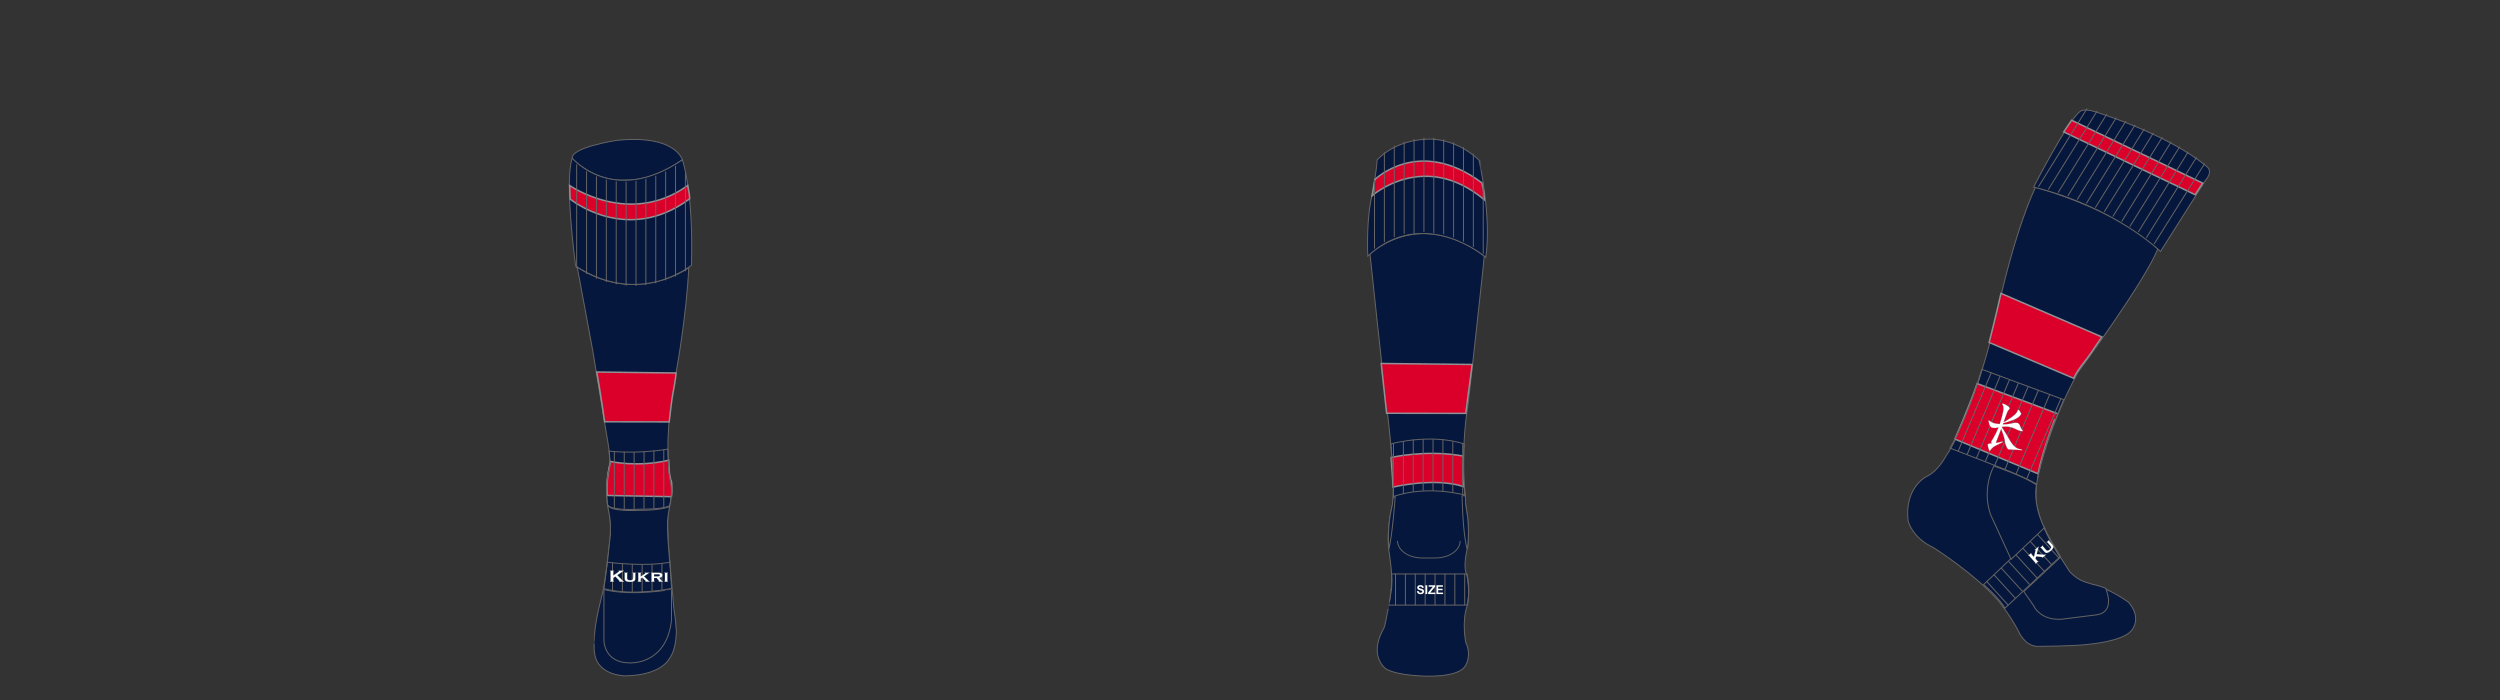 <?xml version="1.0" encoding="UTF-8"?><svg xmlns:xlink="http://www.w3.org/1999/xlink" xmlns="http://www.w3.org/2000/svg" contentScriptType="text/ecmascript" zoomAndPan="magnify" contentStyleType="text/css" style="position: relative; overflow: visible;" version="1.1" width="2500" preserveAspectRatio="xMinYMin meet" viewBox="-10 0 2500 700" height="700" x="0" y="0"><rect x="-10" y="0" width="2500" height="700" fill="#333333" stroke="none"/><svg contentScriptType="text/ecmascript" zoomAndPan="magnify" xmlns:xlink="http://www.w3.org/1999/xlink" contentStyleType="text/css" id="5936_FRONT" style="overflow: visible;" contentstyletype="text/css" version="1.1" width="800" preserveAspectRatio="xMinYMin meet" viewBox="-160 0 530 530" height="800" class="" xmlns="http://www.w3.org/2000/svg" x="0" y="0" contentscripttype="text/ecmascript">
    <svg contentScriptType="text/ecmascript" zoomAndPan="magnify" xmlns:xlink="http://www.w3.org/1999/xlink" contentStyleType="text/css" id="2707_1_BODY_FRONT" contentstyletype="text/css" version="1.1" width="82" xml:space="preserve" preserveAspectRatio="xMidYMid meet" viewBox="-0.233 -0.035 82 357" height="357" xmlns="http://www.w3.org/2000/svg" x="210.00" y="92.00" contentscripttype="text/ecmascript">
        <defs/>
        <g>
            <path data-p="1" fill="#05173c" d="M17.196,341.45c0,0,0.844,12.701,19.149,14.247    c0,0,23.25,0.879,30.51-11.796c0,0,4.081-4.661,4.411-17.42c0,0-0.626-9.719-1.708-15.365l-3.47-40.5    c0,0-1.268-19.278-0.076-24.256c0,0,0.724-2.407,1.281-6.002c0.732-4.697,1.184-11.42-0.621-17.451c0,0-1.862-16.468-0.584-30.861    c0,0,0.672-17.105,5.444-39.988c0,0,6.435-35.51,7.919-66.781c0,0-33.822,25.27-73.874-0.271l10.333,55.689l9.436,57.262    c0,0,3.053,15.266,1.29,19.965c0,0-3.891,12.56,0,29.086c0,0,2.279,9.221-0.076,23.535c0,0-2.265,23.919-4.929,33.178    c0,0-4.08,14.982-4.658,25.518C16.974,329.237,16.302,338.385,17.196,341.45z" stroke-width="0.655" id="2707_1_BODY_FRONT_L0_S1" stroke="#666465"/>
            <path fill="#05173c" data-p="1" id="2707_1_BODY_FRONT_L1_S2" d="M75.202,13.841    c0,0-4.435-16.946-43.528-12.885c0,0-31.519,4.813-29.303,12.331c0,0,15.099,15.782,36.361,13.933    C38.732,27.22,55.088,28.222,75.202,13.841z" stroke="#666465" stroke-width="0.655" stroke-miterlimit="10"/>
            <path fill="#05173c" data-p="1" id="2707_1_BODY_FRONT_L2_S2" d="M81.24,83.644    c0,0-34.012,28.322-76.758,0.538c0,0-7.62-56.431-2.223-71.438c0,0,26.955,32.271,72.942,1.098    C75.202,13.841,82.604,33.694,81.24,83.644z" stroke="#666465" stroke-width="0.655" stroke-miterlimit="10"/></g></svg>
    <svg contentScriptType="text/ecmascript" zoomAndPan="magnify" xmlns:xlink="http://www.w3.org/1999/xlink" contentStyleType="text/css" id="3784_1_PANEL_FRONT" contentstyletype="text/css" version="1.1" width="81" xml:space="preserve" preserveAspectRatio="xMidYMid meet" viewBox="-0.23 -0.914 81 209" height="209" xmlns="http://www.w3.org/2000/svg" x="210.00" y="121.00" contentscripttype="text/ecmascript">
        <defs/>
        <g>
            <path data-p="2" fill="#DB0029" id="3784_1_PANEL_FRONT_L0_S4" d="M67.95,207.139l-42.439-0.815c0,0-1.144-10.284,2.122-22.525    c0,0,17.792,4.08,38.521-0.815c0.163,3.592,0.163,10.12,1.932,14.689C68.332,201.155,68.373,204.593,67.95,207.139z" stroke="#919195"/>
            <path data-p="2" fill="#DB0029" id="3784_1_PANEL_FRONT_L1_S3" d="M66.479,157.598l-42.765-0.081c0,0-2.903-20.485-5.225-32.973l52.56,0.652    c0,0-0.341,4.603-1.959,12.732C68.012,143.365,67.297,151.153,66.479,157.598z" stroke="#919195"/>
            <path data-p="2" fill="#DB0029" id="3784_1_PANEL_FRONT_L2_S2" d="M78.723,0.983c0.816,4.896,1.144,4.569,1.307,8.813    C38.404,40.809,0.862,9.958,0.862,9.958L0.536,0.983C0.536,0.983,40.363,28.731,78.723,0.983z" stroke="#919195"/></g></svg>
    <svg xmlns:a="http://ns.adobe.com/AdobeSVGViewerExtensions/3.0/" contentScriptType="text/ecmascript" zoomAndPan="magnify" xmlns:xlink="http://www.w3.org/1999/xlink" contentStyleType="text/css" id="2710_1_STITCHING_FRONT" contentstyletype="text/css" version="1.0" width="73" xml:space="preserve" preserveAspectRatio="xMidYMid meet" viewBox="-0.089 -0.86 73 285" height="285" xmlns="http://www.w3.org/2000/svg" x="215.00" y="108.00" contentscripttype="text/ecmascript">
        <defs/>
        <g>
            <path fill="none" id="2710_1_STITCHING_FRONT_L0" stroke-width="0.655" d="M20.713,263c0,0,22.609,3.214,41.305,0    l1.163,18c0,0-25.369,5.367-44.792,0.131L20.713,263z" stroke-miterlimit="10" stroke="#666465"/>
            <line fill="none" x1="56.813" x2="56.813" y1="263.704" y2="281.912" id="2710_1_STITCHING_FRONT_L1" stroke="#666465" stroke-width="0.655"/>
            <line fill="none" x1="50.264" x2="50.264" y1="264.249" y2="282.838" id="2710_1_STITCHING_FRONT_L2" stroke="#666465" stroke-width="0.655"/>
            <line fill="none" x1="43.714" x2="43.714" y1="264.428" y2="283.223" id="2710_1_STITCHING_FRONT_L3" stroke="#666465" stroke-width="0.655"/>
            <line fill="none" x1="37.164" x2="37.164" y1="264.326" y2="283.223" id="2710_1_STITCHING_FRONT_L4" stroke="#666465" stroke-width="0.655"/>
            <line fill="none" x1="30.615" x2="30.615" y1="263.704" y2="283.223" id="2710_1_STITCHING_FRONT_L5" stroke="#666465" stroke-width="0.655"/>
            <line fill="none" x1="24.065" x2="24.065" y1="263.402" y2="282.35" id="2710_1_STITCHING_FRONT_L6" stroke="#666465" stroke-width="0.655"/>
            <path fill="none" id="2710_1_STITCHING_FRONT_L7" stroke-width="0.655" d="M61.904,226.141c0,0-2.966,2.504-20.16,2.338    c0,0-20.256,1.394-21.097-3.411c0,0-1.51-12.571,1.134-22.97c0,0,0.979-2.225,0.491-6.535l-0.523-5.588    c0,0,17.328,2.258,39.058-1.309c0,0,0.275,14.31,1.011,17.936c0,0,2.082,8.686,0.967,15.312L62.519,224L61.904,226.141z" stroke-miterlimit="10" stroke="#666465"/>
            <line fill="none" x1="58.04" x2="58.04" y1="189.1" y2="227.332" id="2710_1_STITCHING_FRONT_L8" stroke="#666465" stroke-width="0.655"/>
            <line fill="none" x1="51.49" x2="51.49" y1="189.645" y2="227.883" id="2710_1_STITCHING_FRONT_L9" stroke="#666465" stroke-width="0.655"/>
            <line fill="none" x1="44.97" x2="44.94" y1="190.408" y2="228.266" id="2710_1_STITCHING_FRONT_L10" stroke="#666465" stroke-width="0.655"/>
            <line fill="none" x1="38.392" x2="38.392" y1="190.657" y2="228.266" id="2710_1_STITCHING_FRONT_L11" stroke="#666465" stroke-width="0.655"/>
            <line fill="none" x1="31.842" x2="31.842" y1="190.408" y2="228.266" id="2710_1_STITCHING_FRONT_L12" stroke="#666465" stroke-width="0.655"/>
            <line fill="none" x1="25.292" x2="25.292" y1="190.107" y2="227.754" id="2710_1_STITCHING_FRONT_L13" stroke="#666465" stroke-width="0.655"/>
            <line fill="none" x1="72.372" x2="72.372" y1="5.596" y2="70.924" id="2710_1_STITCHING_FRONT_L14" stroke="#666465" stroke-width="0.655"/>
            <line fill="none" x1="65.822" x2="65.822" y1="1.042" y2="74.401" id="2710_1_STITCHING_FRONT_L15" stroke="#666465" stroke-width="0.655"/>
            <line fill="none" x1="59.272" x2="59.272" y1="4.757" y2="76.908" id="2710_1_STITCHING_FRONT_L16" stroke="#666465" stroke-width="0.655"/>
            <line fill="none" x1="52.724" x2="52.724" y1="7.589" y2="78.836" id="2710_1_STITCHING_FRONT_L17" stroke="#666465" stroke-width="0.655"/>
            <line fill="none" x1="46.174" x2="46.174" y1="9.592" y2="80.069" id="2710_1_STITCHING_FRONT_L18" stroke="#666465" stroke-width="0.655"/>
            <line fill="none" x1="39.624" x2="39.624" y1="10.984" y2="80.581" id="2710_1_STITCHING_FRONT_L19" stroke="#666465" stroke-width="0.655"/>
            <line fill="none" x1="33.075" x2="33.075" y1="11.574" y2="80.366" id="2710_1_STITCHING_FRONT_L20" stroke="#666465" stroke-width="0.655"/>
            <line fill="none" x1="26.525" x2="26.525" y1="11.314" y2="79.49" id="2710_1_STITCHING_FRONT_L21" stroke="#666465" stroke-width="0.655"/>
            <line fill="none" x1="19.976" x2="19.976" y1="10.14" y2="77.979" id="2710_1_STITCHING_FRONT_L22" stroke="#666465" stroke-width="0.655"/>
            <line fill="none" x1="13.427" x2="13.427" y1="7.893" y2="75.768" id="2710_1_STITCHING_FRONT_L23" stroke="#666465" stroke-width="0.655"/>
            <line fill="none" x1="6.877" x2="6.877" y1="4.619" y2="72.594" id="2710_1_STITCHING_FRONT_L24" stroke="#666465" stroke-width="0.655"/>
            <line fill="none" x1="0.327" x2="0.327" y1="0" y2="68.809" id="2710_1_STITCHING_FRONT_L25" stroke="#666465" stroke-width="0.655"/></g></svg>
    <svg contentScriptType="text/ecmascript" zoomAndPan="magnify" xmlns:xlink="http://www.w3.org/1999/xlink" contentStyleType="text/css" id="2716_1_SOCKFOOT_FRONT" contentstyletype="text/css" version="1.1" width="46" xml:space="preserve" preserveAspectRatio="xMidYMid meet" viewBox="-0.15 -0.392 46 106" height="106" xmlns="http://www.w3.org/2000/svg" x="233.00" y="334.00" contentscripttype="text/ecmascript">
        <defs/>
        <g>
            <path fill="#05173C" data-p="1" d="M0.327,56.198v33.638    c0,0,0,15.114,17.329,14.94c0,0,23.957,1.472,27.409-27.994c0,0,0.041-18.357,0.054-20.715    C45.119,56.067,19.598,60.86,0.327,56.198z" id="2716_1_SOCKFOOT_FRONT_L0_S1" stroke="#666465" stroke-width="0.655" stroke-miterlimit="10"/>
            <path data-p="1" fill="#05173C" id="2716_1_SOCKFOOT_FRONT_L1_S1" d="M2.651,38.067c0,0,24.372,3.277,41.305,0    c0,0-2.291-23.514-1.245-29.317l0.27-2.569l0.862-4.973c0,0-5.468,2.613-21.137,2.525c0,0-18.022,1.043-20.12-3.599    c0,0,1.959,7.458,2.025,13.269l0.009,7.273C4.62,20.677,2.998,35.369,2.651,38.067z" stroke-width="0.655" stroke="#666465"/></g></svg>
    <svg contentScriptType="text/ecmascript" zoomAndPan="magnify" xmlns:xlink="http://www.w3.org/1999/xlink" contentStyleType="text/css" id="22680_1_BODY2_FRONT" contentstyletype="text/css" version="1.1" width="40" xml:space="preserve" preserveAspectRatio="xMidYMid meet" viewBox="-0.406 -0.008 40 8" height="8" xmlns="http://www.w3.org/2000/svg" x="237.00" y="378.00" contentscripttype="text/ecmascript">
        <defs/>
        <g>
            <path data-p="3" fill="#FFFFFF" stroke-width="0.098" d="M3.61,3.964L2.331,4.859v1.965c0,0.109,0.019,0.201,0.083,0.256    c0.055,0.066,0.165,0.107,0.31,0.143v0.164H0.049V7.223c0.148-0.037,0.253-0.086,0.314-0.145c0.058-0.061,0.086-0.145,0.086-0.254    V0.612c0-0.11-0.028-0.192-0.086-0.248C0.302,0.307,0.197,0.257,0.049,0.219v-0.17h2.675v0.17    c-0.151,0.038-0.255,0.082-0.31,0.138C2.35,0.418,2.331,0.502,2.331,0.612v2.573L5.84,0.713c0.165-0.119,0.254-0.208,0.254-0.271    c0-0.113-0.121-0.18-0.37-0.223v-0.17h3.522v0.17C9.101,0.246,8.992,0.277,8.93,0.311C8.867,0.342,8.686,0.463,8.382,0.676    L7.9,1.021L4.989,3.023l3.299,3.398c0.309,0.322,0.525,0.52,0.656,0.615c0.141,0.094,0.313,0.152,0.517,0.186v0.164H6.104V7.223    c0.222-0.044,0.335-0.115,0.335-0.212c0-0.048-0.097-0.177-0.305-0.392L3.61,3.964z" id="22680_1_BODY2_FRONT_L0_S5" stroke="#666465"/>
            <path data-p="3" fill="#FFFFFF" stroke-width="0.098" d="M16.91,1.926V5.12c0,0.72-0.17,1.261-0.503,1.602    c-0.541,0.534-1.557,0.806-3.047,0.806c-1.006,0-1.815-0.127-2.429-0.391c-0.445-0.189-0.746-0.453-0.91-0.812    C9.865,6,9.793,5.599,9.793,5.12V1.926c0-0.108-0.03-0.197-0.088-0.254C9.649,1.613,9.546,1.566,9.393,1.523V1.369h2.478v0.154    c-0.145,0.042-0.25,0.087-0.313,0.145c-0.055,0.061-0.085,0.149-0.085,0.258v2.898c0,0.342,0.036,0.604,0.106,0.774    c0.07,0.185,0.189,0.334,0.361,0.45c0.34,0.229,0.843,0.348,1.494,0.348c0.646,0,1.143-0.119,1.492-0.348    c0.166-0.116,0.279-0.266,0.346-0.45c0.067-0.171,0.105-0.433,0.105-0.774V1.926c0-0.108-0.031-0.197-0.089-0.249    c-0.056-0.063-0.155-0.11-0.31-0.153V1.369h2.332v0.154c-0.154,0.042-0.251,0.087-0.314,0.145    C16.941,1.729,16.91,1.817,16.91,1.926z" id="22680_1_BODY2_FRONT_L1_S5" stroke="#666465"/>
            <path data-p="3" fill="#FFFFFF" stroke-width="0.098" d="M21.49,4.653l-1.009,0.69v1.493c0,0.11,0.025,0.2,0.087,0.255    c0.059,0.057,0.162,0.105,0.314,0.145v0.15h-2.481v-0.15c0.147-0.033,0.249-0.077,0.309-0.139    c0.063-0.061,0.087-0.142,0.087-0.253V1.926c0-0.115-0.024-0.197-0.08-0.254c-0.061-0.059-0.163-0.105-0.315-0.148V1.369h2.481    v0.154c-0.152,0.042-0.256,0.087-0.314,0.145c-0.062,0.061-0.087,0.143-0.087,0.252v1.959l2.659-1.787    c0.192-0.134,0.296-0.248,0.296-0.349c0-0.11-0.122-0.178-0.364-0.22V1.369h3.155v0.154c-0.16,0.023-0.294,0.064-0.401,0.127    c-0.107,0.06-0.373,0.249-0.803,0.561l-2.345,1.638l2.595,2.54c0.331,0.333,0.571,0.545,0.716,0.648    c0.148,0.097,0.308,0.16,0.502,0.199v0.15h-3.074v-0.15c0.223-0.047,0.345-0.117,0.345-0.211c0-0.04-0.018-0.069-0.041-0.103    c-0.029-0.037-0.125-0.13-0.296-0.293L21.49,4.653z" id="22680_1_BODY2_FRONT_L2_S5" stroke="#666465"/>
            <path data-p="3" fill="#FFFFFF" stroke-width="0.098" d="M29.293,4.924v1.913c0,0.11,0.031,0.2,0.085,0.255    c0.06,0.057,0.16,0.105,0.313,0.145v0.15h-2.478v-0.15c0.148-0.033,0.253-0.077,0.306-0.139c0.066-0.061,0.094-0.142,0.094-0.253    V1.926c0-0.115-0.027-0.197-0.085-0.254c-0.062-0.059-0.166-0.105-0.314-0.148V1.369h4.612c0.604,0,1.06,0.025,1.374,0.084    c0.313,0.045,0.594,0.142,0.839,0.285c0.506,0.281,0.762,0.738,0.762,1.381c0,0.486-0.156,0.867-0.465,1.145    c-0.312,0.273-0.819,0.467-1.513,0.59L34.16,6.44c0.244,0.297,0.438,0.493,0.576,0.597c0.147,0.109,0.316,0.174,0.499,0.199v0.15    h-2.972v-0.15c0.221-0.047,0.33-0.129,0.33-0.239c0-0.075-0.076-0.196-0.208-0.36l-1.403-1.713H29.293z M29.293,3.824h2.54    c0.392,0,0.675-0.034,0.862-0.108c0.261-0.095,0.393-0.278,0.393-0.567c0-0.254-0.099-0.428-0.276-0.529    c-0.181-0.101-0.499-0.154-0.979-0.154h-2.54V3.824z" id="22680_1_BODY2_FRONT_L3_S5" stroke="#666465"/>
            <path data-p="3" fill="#FFFFFF" stroke-width="0.098" d="M38.149,1.926v4.911c0,0.11,0.032,0.2,0.086,0.255    c0.062,0.057,0.162,0.105,0.313,0.145v0.15h-2.481v-0.15c0.153-0.033,0.244-0.077,0.308-0.139    c0.063-0.061,0.093-0.142,0.093-0.253V1.926c0-0.115-0.03-0.197-0.083-0.254c-0.065-0.059-0.164-0.105-0.317-0.148V1.369h2.481    v0.154c-0.151,0.042-0.252,0.087-0.313,0.145C38.182,1.729,38.149,1.811,38.149,1.926z" id="22680_1_BODY2_FRONT_L4_S5" stroke="#666465"/></g></svg>
</svg><svg contentScriptType="text/ecmascript" zoomAndPan="magnify" xmlns:xlink="http://www.w3.org/1999/xlink" contentStyleType="text/css" id="5936_BACK" style="overflow: visible;" version="1.1" width="800" preserveAspectRatio="xMinYMin meet" viewBox="-160 0 530 530" height="800" class="" xmlns="http://www.w3.org/2000/svg" x="800" y="0">
    <svg contentScriptType="text/ecmascript" zoomAndPan="magnify" xmlns:xlink="http://www.w3.org/1999/xlink" contentStyleType="text/css" id="2708_1_BODY_BACK" version="1.1" width="81" xml:space="preserve" preserveAspectRatio="xMidYMid meet" viewBox="-0.032 -0.835 81 358" height="358" xmlns="http://www.w3.org/2000/svg" x="209.00" y="91.00">
        <defs/>
        <g>
            <path data-p="1" fill="#05173c" stroke-width="0.655" d="M11.198,324.334c0,0-10.549,16.021,0.829,26.592    c0,0,4.704,4.209,24.021,5.071c0,0,24.741,1.75,29.25-7.007c0,0,4.247-6.283,0.123-15.252c0,0-2.906-14.26,1.127-24.639    c0,0,1.936-8.822-0.495-20.412c0,0-2.935-4.021,0.658-18.416c0,0,1.673-11.646-1.342-27.172c0,0-4.125-33.506,1.703-67.835    c0,0,7.796-69.921,9.192-83.657l1.397-13.74c0,0-36.932-32.387-75.72-1.723c0,0,9.556,90.768,11.497,104.882    c0,0,5.954,48.021,3.36,61.806c0,0-4.153,15.703-2.31,30.368c0,0,2.986,17.091,1.569,26.681    C16.059,299.881,12.319,322.357,11.198,324.334z" id="2708_1_BODY_BACK_L0_S1" stroke="#666465"/>
            <path data-p="1" fill="#05173c" stroke-width="0.655" d="M78.688,78.613c0,0-40.796-34.971-78.184-0.838    c0,0-1.287-25.186,3.084-41.111c0,0,3.13-17.945,3.057-22.439c0,0,10.521-12.674,32.094-13.782c0,0,18.256-2.315,35.447,13.782    C74.186,14.225,82.667,51.094,78.688,78.613z" id="2708_1_BODY_BACK_L1_S2" stroke="#666465"/></g></svg>
    <svg contentScriptType="text/ecmascript" zoomAndPan="magnify" xmlns:xlink="http://www.w3.org/1999/xlink" contentStyleType="text/css" id="3783_1_PANEL_BACK" version="1.1" width="77" xml:space="preserve" preserveAspectRatio="xMidYMid meet" viewBox="-0.679 -0.212 77 218" height="218" xmlns="http://www.w3.org/2000/svg" x="211.00" y="106.00">
        <defs/>
        <g>
            <path data-p="2" fill="#DB0029" id="3783_1_PANEL_BACK_L0_S4" d="M61.271,216.154c-19.15-6.313-46.684,0.327-46.684,0.327s-0.324-7.401-1.305-19.588    c0,0,22.961-5.44,47.771-0.979c0.164,3.592-0.465,6.474-0.108,11.645C60.945,210.769,60.972,212.02,61.271,216.154z" stroke="#919195"/>
            <path data-p="2" fill="#DB0029" id="3783_1_PANEL_BACK_L1_S3" d="M62.796,167.648l-52.45-0.081c0,0-2.284-20.948-3.591-32.972l60.177,0.652    c0,0-0.545,5.821-1.634,13.004C64.483,153.637,63.611,161.201,62.796,167.648z" stroke="#919195"/>
            <path data-p="2" fill="#DB0029" id="3783_1_PANEL_BACK_L2_S2" d="M75.093,26.158c-0.219-4.897-0.652-7.398-1.741-11.317    c-41.623-31.012-70.843-2.07-70.843-2.07L0.727,23.439C0.727,23.439,35.265-7.249,75.093,26.158z" stroke="#919195"/></g></svg>
    <svg xmlns:a="http://ns.adobe.com/AdobeSVGViewerExtensions/3.0/" contentScriptType="text/ecmascript" zoomAndPan="magnify" xmlns:xlink="http://www.w3.org/1999/xlink" contentStyleType="text/css" id="2711_2_STITCHING_BACK" version="1.0" width="74" xml:space="preserve" preserveAspectRatio="xMidYMid meet" viewBox="-0.65 -0.146 74 311" height="311" xmlns="http://www.w3.org/2000/svg" x="213.00" y="91.00">
        <defs/>
        <g>
            <path fill="none" stroke-width="0.655" id="2711_2_STITCHING_BACK_L0" d="M11.705,289.106h49.878c0,0,2.694,11.049,0,20.615H9.918    C9.918,309.722,12.308,296.415,11.705,289.106z" stroke="#666465"/>
            <line fill="none" x1="60.091" x2="60.091" y1="289.001" y2="309.829" id="2711_2_STITCHING_BACK_L1" stroke="#666465" stroke-width="0.655"/>
            <line fill="none" x1="53.542" x2="53.542" y1="289.001" y2="309.829" id="2711_2_STITCHING_BACK_L2" stroke="#666465" stroke-width="0.655"/>
            <line fill="none" x1="46.993" x2="46.993" y1="289.001" y2="309.829" id="2711_2_STITCHING_BACK_L3" stroke="#666465" stroke-width="0.655"/>
            <line fill="none" x1="40.443" x2="40.443" y1="289.001" y2="309.829" id="2711_2_STITCHING_BACK_L4" stroke="#666465" stroke-width="0.655"/>
            <line fill="none" x1="33.893" x2="33.893" y1="289.001" y2="309.829" id="2711_2_STITCHING_BACK_L5" stroke="#666465" stroke-width="0.655"/>
            <line fill="none" x1="27.344" x2="27.344" y1="289.001" y2="309.829" id="2711_2_STITCHING_BACK_L6" stroke="#666465" stroke-width="0.655"/>
            <line fill="none" x1="20.794" x2="20.794" y1="289.001" y2="309.829" id="2711_2_STITCHING_BACK_L7" stroke="#666465" stroke-width="0.655"/>
            <line fill="none" x1="14.245" x2="14.245" y1="289.001" y2="309.829" id="2711_2_STITCHING_BACK_L8" stroke="#666465" stroke-width="0.655"/>
            <path fill="none" id="2711_2_STITCHING_BACK_L9" stroke-width="0.655" d="M11.167,202.95c0,0,25.73-7.252,48.589,0    c0,0-1.315,20.583,0.794,34.008c0,0-24.467-7.153-47.855,0.879c0,0,0.435-10.256-0.545-22.572L11.167,202.95z" stroke-miterlimit="10" stroke="#666465"/>
            <line fill="none" x1="58.758" x2="58.758" y1="202.632" y2="236.56" id="2711_2_STITCHING_BACK_L10" stroke="#666465" stroke-width="0.655"/>
            <line fill="none" x1="52.208" x2="52.208" y1="201.322" y2="235.249" id="2711_2_STITCHING_BACK_L11" stroke="#666465" stroke-width="0.655"/>
            <line fill="none" x1="45.66" x2="45.66" y1="200.013" y2="234.41" id="2711_2_STITCHING_BACK_L12" stroke="#666465" stroke-width="0.655"/>
            <line fill="none" x1="39.11" x2="39.11" y1="200.013" y2="233.939" id="2711_2_STITCHING_BACK_L13" stroke="#666465" stroke-width="0.655"/>
            <line fill="none" x1="32.56" x2="32.56" y1="200.013" y2="233.939" id="2711_2_STITCHING_BACK_L14" stroke="#666465" stroke-width="0.655"/>
            <line fill="none" x1="26.011" x2="26.011" y1="200.013" y2="234.745" id="2711_2_STITCHING_BACK_L15" stroke="#666465" stroke-width="0.655"/>
            <line fill="none" x1="19.461" x2="19.461" y1="201.322" y2="235.919" id="2711_2_STITCHING_BACK_L16" stroke="#666465" stroke-width="0.655"/>
            <line fill="none" x1="12.912" x2="12.912" y1="202.632" y2="237.869" id="2711_2_STITCHING_BACK_L17" stroke="#666465" stroke-width="0.655"/>
            <line fill="none" x1="72.372" x2="72.372" y1="29.384" y2="76.88" id="2711_2_STITCHING_BACK_L18" stroke="#666465" stroke-width="0.655"/>
            <line fill="none" x1="65.822" x2="65.822" y1="10.681" y2="72.481" id="2711_2_STITCHING_BACK_L19" stroke="#666465" stroke-width="0.655"/>
            <line fill="none" x1="59.273" x2="59.273" y1="6.278" y2="68.89" id="2711_2_STITCHING_BACK_L20" stroke="#666465" stroke-width="0.655"/>
            <line fill="none" x1="52.723" x2="52.723" y1="3.187" y2="66.167" id="2711_2_STITCHING_BACK_L21" stroke="#666465" stroke-width="0.655"/>
            <line fill="none" x1="46.173" x2="46.173" y1="1.142" y2="63.983" id="2711_2_STITCHING_BACK_L22" stroke="#666465" stroke-width="0.655"/>
            <line fill="none" x1="39.625" x2="39.625" y1="0.122" y2="63.313" id="2711_2_STITCHING_BACK_L23" stroke="#666465" stroke-width="0.655"/>
            <line fill="none" x1="33.075" x2="33.075" y1="0" y2="62.499" id="2711_2_STITCHING_BACK_L24" stroke="#666465" stroke-width="0.655"/>
            <line fill="none" x1="26.525" x2="26.525" y1="1.03" y2="63.313" id="2711_2_STITCHING_BACK_L25" stroke="#666465" stroke-width="0.655"/>
            <line fill="none" x1="19.976" x2="19.976" y1="2.747" y2="63.78" id="2711_2_STITCHING_BACK_L26" stroke="#666465" stroke-width="0.655"/>
            <line fill="none" x1="13.426" x2="13.426" y1="5.485" y2="65.933" id="2711_2_STITCHING_BACK_L27" stroke="#666465" stroke-width="0.655"/>
            <line fill="none" x1="6.876" x2="6.876" y1="9.735" y2="69.341" id="2711_2_STITCHING_BACK_L28" stroke="#666465" stroke-width="0.655"/>
            <line fill="none" x1="0.328" x2="0.328" y1="28.086" y2="73.563" id="2711_2_STITCHING_BACK_L29" stroke="#666465" stroke-width="0.655"/>
            <path fill="none" stroke-width="0.618" id="2711_2_STITCHING_BACK_L30" d="M57.078,267.195c0,6.251-7.311,11.318-16.328,11.318h-8.844    c-9.018,0-16.328-5.067-16.328-11.318" stroke="#666465"/></g></svg>
    <svg contentScriptType="text/ecmascript" zoomAndPan="magnify" xmlns:xlink="http://www.w3.org/1999/xlink" contentStyleType="text/css" id="2717_1_SOCKFOOT_BACK" version="1.1" width="55" xml:space="preserve" preserveAspectRatio="xMidYMid meet" viewBox="-0.916 -0.905 55 38" height="38" xmlns="http://www.w3.org/2000/svg" x="222.00" y="327.00">
        <defs/>
        <g>
            <path data-p="1" fill="#05173C" stroke-width="0.655" d="M3.427,1.694L2.913,6.362l-1.392,6.746    C-0.334,23.773,0.525,36.06,0.525,36.06C2.968,26.85,4.784,1.233,4.786,1.207C3.896,1.502,3.427,1.694,3.427,1.694z" id="2717_1_SOCKFOOT_BACK_L0_S1" stroke="#666465"/>
            <path data-p="1" fill="#05173C" stroke-width="0.655" d="M52.519,36.06c0.137-0.862,0.25-1.653,0.308-2.258    c0,0,1.069-7.438,0-18.729L51.4,5.894l-0.116-5.078c-0.58-0.16-1.163-0.31-1.746-0.453l-0.454,0.453    C49.084,0.815,49.453,25.774,52.519,36.06z" id="2717_1_SOCKFOOT_BACK_L1_S1" stroke="#666465"/></g></svg>
    <svg contentScriptType="text/ecmascript" zoomAndPan="magnify" xmlns:xlink="http://www.w3.org/1999/xlink" contentStyleType="text/css" id="7774_1_SIZE_BACK" version="1.1" width="18" xml:space="preserve" preserveAspectRatio="xMidYMid meet" viewBox="-0.053 -0.644 18 7" height="7" xmlns="http://www.w3.org/2000/svg" x="242.00" y="387.00">
        <defs/>
        <g>
            <path data-p="3" fill="#FFFFFF" id="7774_1_SIZE_BACK_L0_S1" stroke-width="0.01" d="M0.006,4.026l1.142-0.11c0.069,0.382,0.209,0.664,0.42,0.845    c0.21,0.179,0.494,0.269,0.851,0.269c0.377,0,0.663-0.079,0.854-0.24c0.192-0.158,0.288-0.346,0.288-0.561    c0-0.139-0.041-0.254-0.122-0.35c-0.08-0.098-0.221-0.182-0.422-0.254c-0.138-0.047-0.451-0.132-0.94-0.254    c-0.629-0.156-1.07-0.348-1.325-0.575C0.395,2.477,0.217,2.088,0.217,1.627c0-0.297,0.083-0.573,0.252-0.832    c0.167-0.258,0.409-0.453,0.725-0.588C1.51,0.071,1.891,0.005,2.339,0.005c0.729,0,1.279,0.159,1.647,0.479    C4.354,0.805,4.549,1.23,4.567,1.766L3.393,1.816C3.343,1.518,3.235,1.303,3.07,1.172S2.657,0.976,2.326,0.976    c-0.341,0-0.607,0.07-0.801,0.211c-0.124,0.09-0.188,0.21-0.188,0.36c0,0.138,0.06,0.256,0.176,0.354    c0.147,0.124,0.508,0.254,1.078,0.389c0.572,0.135,0.994,0.273,1.268,0.418c0.274,0.145,0.487,0.342,0.643,0.592    c0.154,0.25,0.232,0.559,0.232,0.926c0,0.334-0.093,0.645-0.278,0.936C4.271,5.451,4.01,5.668,3.672,5.81    C3.333,5.951,2.91,6.021,2.405,6.021c-0.734,0-1.3-0.171-1.693-0.51C0.317,5.173,0.082,4.676,0.006,4.026z" stroke="#666465"/>
            <path data-p="3" fill="#FFFFFF" id="7774_1_SIZE_BACK_L1_S1" stroke-width="0.01" d="M5.687,5.918V0.104H6.86v5.814H5.687z" stroke="#666465"/>
            <path data-p="3" fill="#FFFFFF" id="7774_1_SIZE_BACK_L2_S1" stroke-width="0.01" d="M7.475,5.918V4.859l3.055-3.772H7.82V0.104h4.256v0.912L8.891,4.938    h3.309v0.979H7.475z" stroke="#666465"/>
            <path data-p="3" fill="#FFFFFF" id="7774_1_SIZE_BACK_L3_S1" stroke-width="0.01" d="M12.94,5.918V0.104h4.313v0.983h-3.138v1.29h2.919v0.979h-2.919    v1.582h3.249v0.979H12.94z" stroke="#666465"/></g></svg>
</svg><svg contentScriptType="text/ecmascript" zoomAndPan="magnify" xmlns:xlink="http://www.w3.org/1999/xlink" contentStyleType="text/css" id="5936_RIGHT" style="overflow: visible;" contentstyletype="text/css" version="1.1" width="800" preserveAspectRatio="xMinYMin meet" viewBox="0 0 530 530" height="800" class="" xmlns="http://www.w3.org/2000/svg" x="1700" y="0" contentscripttype="text/ecmascript"><svg contentScriptType="text/ecmascript" zoomAndPan="magnify" xmlns:xlink="http://www.w3.org/1999/xlink" contentStyleType="text/css" id="2709_1_BODY_RIGHT" contentstyletype="text/css" version="1.1" width="202" xml:space="preserve" preserveAspectRatio="xMidYMid meet" viewBox="-0.61 -0.563 202 357" height="357" xmlns="http://www.w3.org/2000/svg" x="130.00" y="72.00" contentscripttype="text/ecmascript"><defs/><g><path fabric-x="171.367" fabric-y="359.222" fill="#05173c" data-p="1" d="M25.686,229.63    c0,0-5.408,10.38-13.002,13.566c0,0-14.557,7.283-12.07,29.238c0,0,2.345,11.041,16.832,17.83c0,0,26.704,16.789,42.568,34.672    c0,0,7.721,9.092,13.993,21.123c0,0,3.882,9.442,12.532,9.623c0,0,24.851-0.169,33.446-1.367c0,0,22.565-1.842,28.491-8.985    c0,0,7.653-7.9-1.817-18.911c0,0-13.007-9.391-22.828-11.273c0,0-13.261-2.469-17.555-10.783c0,0-16.646-24.256-19.248-37.846    c0,0-3.971-8.615,0.178-25.789c0,0,6.835-31.739,25.992-66.656c0,0,43.301-58.565,52.904-81.773c0,0-21.372-23.26-80.969-40.913    c0,0-13.812,26.69-27.335,91.542C57.799,142.927,43.622,203.157,25.686,229.63z" id="2709_1_BODY_RIGHT_L0_S1" stroke="#666465" stroke-width="0.655" stroke-miterlimit="10"/><path fabric-x="254.989" fabric-y="120.133" fill="#05173c" data-p="1" d="M167.851,94.048c0,0-30.021-29.35-84.051-42.663    c0,0,22.493-43.94,30.782-50.12c0,0,2.503-2.264,10.042,0.244c0.002,0,47.904,14.51,73.641,36.082c0,0,5.048,2.697-0.668,9.363    L167.851,94.048z" id="2709_1_BODY_RIGHT_L1_S2" stroke="#666465" stroke-width="0.655"/></g></svg><svg contentScriptType="text/ecmascript" zoomAndPan="magnify" xmlns:xlink="http://www.w3.org/1999/xlink" contentStyleType="text/css" id="3785_1_PANEL_RIGHT" contentstyletype="text/css" version="1.1" width="167" xml:space="preserve" preserveAspectRatio="xMidYMid meet" viewBox="-0.53 -0.032 167 236" height="236" xmlns="http://www.w3.org/2000/svg" x="161.00" y="79.00" contentscripttype="text/ecmascript"><defs/><g><path data-p="2" fill="#DB0029" id="3785_1_PANEL_RIGHT_L0_S4" d="M55.725,234.81L0.667,211.853c0,0,9.359-20.785,14.801-36.781l52.885,19.807    C68.354,194.877,59.563,216.8,55.725,234.81z" stroke="#919195"/><path data-p="2" fill="#DB0029" id="3785_1_PANEL_RIGHT_L1_S3" d="M79.454,171.591l-56.043-23.724c0,0,5.114-20.132,7.836-32.537l66.814,28.836    c0,0-3.206,4.729-7.861,11.591C87.089,160.343,81.848,165.933,79.454,171.591z" stroke="#919195"/><polygon data-p="2" fill="#DB0029" id="3785_1_PANEL_RIGHT_L2_S2" points="164.876,42.314 159.872,49.956 72.815,8.363 78.038,0.637 " stroke="#919195"/></g></svg><svg xmlns:a="http://ns.adobe.com/AdobeSVGViewerExtensions/3.0/" contentScriptType="text/ecmascript" zoomAndPan="magnify" xmlns:xlink="http://www.w3.org/1999/xlink" contentStyleType="text/css" id="2712_1_STITCHING_RIGHT" contentstyletype="text/css" version="1.0" width="171" xml:space="preserve" preserveAspectRatio="xMidYMid meet" viewBox="-0.547 -0.717 171 333" height="333" xmlns="http://www.w3.org/2000/svg" x="158.00" y="71.00" contentscripttype="text/ecmascript"><defs/><g><path fill="none" id="2712_1_STITCHING_RIGHT_L0" stroke-width="0.655" d="M69.824,207.194l5.921-14.154l-54.206-20.082    C11.377,206.907,0.48,225.144,0.48,225.144l29.045,11.274c0,0,20.712,7.956,28.208,12.554    C57.733,248.972,61.675,226.165,69.824,207.194z" stroke-miterlimit="10" stroke="#666465"/><line fill="none" x1="27.754" x2="5.854" y1="175.261" y2="227.229" id="2712_1_STITCHING_RIGHT_L1" stroke="#666465" stroke-width="0.655"/><line fill="none" x1="33.684" x2="11.782" y1="177.397" y2="229.366" id="2712_1_STITCHING_RIGHT_L2" stroke="#666465" stroke-width="0.655"/><line fill="none" x1="39.799" x2="17.899" y1="179.987" y2="231.956" id="2712_1_STITCHING_RIGHT_L3" stroke="#666465" stroke-width="0.655"/><line fill="none" x1="45.729" x2="23.827" y1="182.124" y2="234.093" id="2712_1_STITCHING_RIGHT_L4" stroke="#666465" stroke-width="0.655"/><line fill="none" x1="52.309" x2="30.064" y1="184.208" y2="236.606" id="2712_1_STITCHING_RIGHT_L5" stroke="#666465" stroke-width="0.655"/><line fill="none" x1="59.12" x2="36.91" y1="186.554" y2="239.14" id="2712_1_STITCHING_RIGHT_L6" stroke="#666465" stroke-width="0.655"/><line fill="none" x1="66.384" x2="44.173" y1="189.87" y2="242.457" id="2712_1_STITCHING_RIGHT_L7" stroke="#666465" stroke-width="0.655"/><line fill="none" x1="74.027" x2="51.25" y1="192.168" y2="245.582" id="2712_1_STITCHING_RIGHT_L8" stroke="#666465" stroke-width="0.655"/><path fill="none" stroke-width="0.655" id="2712_1_STITCHING_RIGHT_L9" d="M62.921,277.399l-40.188,38.145c0,0,10.743,9.284,14.093,15.688    l36.78-34.328C73.606,296.903,63.645,280.831,62.921,277.399z" stroke="#666465"/><line fill="none" x1="58.068" x2="72.582" y1="282.006" y2="297.891" id="2712_1_STITCHING_RIGHT_L10" stroke="#666465" stroke-width="0.655"/><line fill="none" x1="53.229" x2="67.744" y1="286.575" y2="302.304" id="2712_1_STITCHING_RIGHT_L11" stroke="#666465" stroke-width="0.655"/><line fill="none" x1="48.39" x2="62.906" y1="291.19" y2="306.719" id="2712_1_STITCHING_RIGHT_L12" stroke="#666465" stroke-width="0.655"/><line fill="none" x1="44.03" x2="58.068" y1="295.747" y2="311.133" id="2712_1_STITCHING_RIGHT_L13" stroke="#666465" stroke-width="0.655"/><line fill="none" x1="39.192" x2="53.229" y1="300.16" y2="315.546" id="2712_1_STITCHING_RIGHT_L14" stroke="#666465" stroke-width="0.655"/><line fill="none" x1="34.353" x2="48.39" y1="304.573" y2="319.961" id="2712_1_STITCHING_RIGHT_L15" stroke="#666465" stroke-width="0.655"/><line fill="none" x1="29.513" x2="43.816" y1="308.989" y2="324.708" id="2712_1_STITCHING_RIGHT_L16" stroke="#666465" stroke-width="0.655"/><line fill="none" x1="24.675" x2="39.007" y1="313.402" y2="329.195" id="2712_1_STITCHING_RIGHT_L17" stroke="#666465" stroke-width="0.655"/><line fill="none" x1="169.222" x2="135.656" y1="36.533" y2="89.962" id="2712_1_STITCHING_RIGHT_L18" stroke="#666465" stroke-width="0.655"/><line fill="none" x1="163.79" x2="130.543" y1="32.425" y2="85.78" id="2712_1_STITCHING_RIGHT_L19" stroke="#666465" stroke-width="0.655"/><line fill="none" x1="158.281" x2="125.192" y1="28.83" y2="81.983" id="2712_1_STITCHING_RIGHT_L20" stroke="#666465" stroke-width="0.655"/><line fill="none" x1="152.723" x2="119.531" y1="25.366" y2="78.437" id="2712_1_STITCHING_RIGHT_L21" stroke="#666465" stroke-width="0.655"/><line fill="none" x1="146.998" x2="114.124" y1="22.179" y2="75.083" id="2712_1_STITCHING_RIGHT_L22" stroke="#666465" stroke-width="0.655"/><line fill="none" x1="141.144" x2="108.315" y1="19.161" y2="71.737" id="2712_1_STITCHING_RIGHT_L23" stroke="#666465" stroke-width="0.655"/><line fill="none" x1="135.217" x2="102.635" y1="16.308" y2="68.667" id="2712_1_STITCHING_RIGHT_L24" stroke="#666465" stroke-width="0.655"/><line fill="none" x1="129.202" x2="96.714" y1="13.589" y2="65.854" id="2712_1_STITCHING_RIGHT_L25" stroke="#666465" stroke-width="0.655"/><line fill="none" x1="123.106" x2="90.8" y1="10.997" y2="63.079" id="2712_1_STITCHING_RIGHT_L26" stroke="#666465" stroke-width="0.655"/><line fill="none" x1="116.934" x2="84.698" y1="8.518" y2="60.519" id="2712_1_STITCHING_RIGHT_L27" stroke="#666465" stroke-width="0.655"/><line fill="none" x1="110.687" x2="78.463" y1="6.147" y2="58.126" id="2712_1_STITCHING_RIGHT_L28" stroke="#666465" stroke-width="0.655"/><line fill="none" x1="104.322" x2="72.027" y1="3.873" y2="55.886" id="2712_1_STITCHING_RIGHT_L29" stroke="#666465" stroke-width="0.655"/><line fill="none" x1="97.956" x2="65.552" y1="1.753" y2="53.858" id="2712_1_STITCHING_RIGHT_L30" stroke="#666465" stroke-width="0.655"/><line fill="none" x1="91.26" x2="59.008" y1="0.173" y2="52.032" id="2712_1_STITCHING_RIGHT_L31" stroke="#666465" stroke-width="0.655"/></g></svg><svg contentScriptType="text/ecmascript" zoomAndPan="magnify" xmlns:xlink="http://www.w3.org/1999/xlink" contentStyleType="text/css" id="2718_1_SOCKFOOT_RIGHT" contentstyletype="text/css" version="1.1" width="82" xml:space="preserve" preserveAspectRatio="xMidYMid meet" viewBox="-0.315 -0.331 82 103" height="103" xmlns="http://www.w3.org/2000/svg" x="183.00" y="308.00" contentscripttype="text/ecmascript"><defs/><g><path data-p="1" fill="#05173C" id="2718_1_SOCKFOOT_RIGHT_L0_S1" d="M53.571,68.194l-4.733-7.307L24.57,83.538l6.774,9.773    l0.226,0.636c6.659,10.421,20.149,7.7,20.149,7.7l21.041-2.65c13.17-1.879,6.028-17.599,6.028-17.599s-5.095-2.059-8.19-2.53    c0,0-7.153-1.696-10.438-4.104c0,0-4.285-2.797-5.917-5.427L53.571,68.194z" stroke-width="0.655" stroke="#666465"/><path data-p="1" fill="#05173C" id="2718_1_SOCKFOOT_RIGHT_L1_S1" d="M16.161,62.205L2.755,33.015c0,0-6.618-15.137,2.002-32.612    c0,0,20.439,6.907,28.208,12.554c0,0-2.839,11.518,5.188,28.428L16.161,62.205z" stroke-width="0.655" stroke="#666465"/></g></svg><svg contentScriptType="text/ecmascript" zoomAndPan="magnify" xmlns:xlink="http://www.w3.org/1999/xlink" contentStyleType="text/css" id="22681_1_BODY2_RIGHT" contentstyletype="text/css" version="1.1" width="18" xml:space="preserve" preserveAspectRatio="xMidYMid meet" viewBox="-0.737 -0.651 18 17" height="17" xmlns="http://www.w3.org/2000/svg" x="210.00" y="357.00" contentscripttype="text/ecmascript"><defs/><g><path data-p="3" fill="#FFFFFF" stroke-width="0.098" d="M5.326,11.023L4.95,12.54l1.289,1.48    c0.073,0.084,0.147,0.14,0.231,0.14c0.085,0.013,0.194-0.026,0.326-0.096l0.107,0.122l-2.018,1.758l-0.105-0.123    c0.085-0.126,0.133-0.232,0.141-0.316c0.005-0.084-0.029-0.164-0.102-0.248l-4.08-4.685c-0.072-0.083-0.146-0.126-0.226-0.13    c-0.087-0.004-0.197,0.027-0.334,0.096l-0.111-0.127l2.017-1.756l0.112,0.127C2.108,8.909,2.06,9.011,2.055,9.089    C2.048,9.178,2.086,9.255,2.16,9.337l1.689,1.941l1.022-4.17c0.049-0.199,0.056-0.324,0.013-0.371    C4.813,6.651,4.678,6.681,4.46,6.813L4.35,6.685L7.004,4.37l0.113,0.129C7.026,4.616,6.963,4.711,6.938,4.776    C6.912,4.84,6.854,5.052,6.765,5.411L6.628,5.987l-0.88,3.424l4.719,0.394c0.445,0.042,0.739,0.048,0.9,0.033    c0.167-0.021,0.335-0.089,0.512-0.198l0.107,0.121l-2.531,2.205l-0.108-0.122c0.138-0.179,0.179-0.308,0.112-0.382    c-0.03-0.035-0.188-0.068-0.486-0.094L5.326,11.023z" id="22681_1_BODY2_RIGHT_L0_S5" stroke="#666465"/><path data-p="3" fill="#FFFFFF" stroke-width="0.098" d="M14.017,0.753l2.098,2.41c0.473,0.539,0.7,1.062,0.673,1.537    c-0.058,0.758-0.645,1.63-1.769,2.609c-0.758,0.659-1.451,1.096-2.088,1.298c-0.461,0.151-0.859,0.151-1.218-0.013    c-0.333-0.144-0.649-0.396-0.965-0.759L8.65,5.427C8.576,5.345,8.497,5.3,8.415,5.292C8.336,5.285,8.229,5.317,8.083,5.386    L7.982,5.271l1.869-1.627l0.102,0.115C9.871,3.886,9.819,3.989,9.81,4.073c0,0.084,0.034,0.168,0.106,0.252l1.904,2.184    c0.224,0.259,0.422,0.434,0.589,0.518c0.174,0.09,0.36,0.125,0.567,0.1c0.404-0.051,0.863-0.289,1.354-0.717    c0.488-0.426,0.784-0.843,0.897-1.244c0.05-0.197,0.035-0.384-0.035-0.565c-0.062-0.175-0.204-0.396-0.429-0.653L12.861,1.76    c-0.072-0.083-0.153-0.128-0.232-0.13c-0.082-0.012-0.189,0.019-0.334,0.088l-0.101-0.117l1.759-1.531l0.101,0.115    c-0.087,0.135-0.132,0.23-0.142,0.318C13.913,0.584,13.945,0.671,14.017,0.753z" id="22681_1_BODY2_RIGHT_L1_S5" stroke="#666465"/></g></svg><svg contentScriptType="text/ecmascript" zoomAndPan="magnify" xmlns:xlink="http://www.w3.org/1999/xlink" contentStyleType="text/css" id="22114_1_BRANDING_RIGHT" style="overflow:visible;" title="Sock Branding" contentstyletype="text/css" version="1.1" width="29" preserveAspectRatio="xMidYMid meet" viewBox="-0.286 -0.289 29 33" height="33" xmlns="http://www.w3.org/2000/svg" x="177" y="271" contentscripttype="text/ecmascript"><defs/><g transform="rotate(20 22.5 30.5)"><path data-p="3" fill="#FFFFFF" stroke-width="0.123" d="M22.688,24.254c-3.092-1.172-4.864-3.044-7.763-5.436    c-2.112-1.75-3.657-2.856-4.858-3.791c0-0.063,0-0.112,0-0.188c0.629-0.303,1.367-0.64,2.257-0.979    c3.215-1.239,5.94-0.79,7.721-0.62c1.765,0.163,3.369,0,4.192-0.619c-0.721-0.209-1.844-1.035-3.282-2.686    c-1.519-1.771-2.96-1.307-6.237,0.829c-1.641,1.074-3.207,1.744-4.662,2.217c0-0.242-0.005-0.482-0.01-0.726    c0.893-0.609,3.151-2.194,5.619-4.384c3.148-2.814,3.327-4.744,3.41-5.199c0.099-0.445-0.184-0.614-0.868-1.177    c-0.683-0.555-1.282-1.287-1.867-0.892c-0.588,0.393-0.091,0.729-0.418,1.96c-0.307,1.223-1.13,2.685-3.364,5.81    c-1.244,1.752-2.05,2.63-2.524,3.061c-0.031-3.151-0.095-6.719,0.024-7.479c0.178-1.166,0.361-0.899,0.609-1.847    c0.247-0.948-0.729-1.338-2.436-1.79c-1.703-0.442-4.145-0.33-3.055,0.448C6.298,1.57,6.748,2.994,6.748,2.994    s0.949,2.004,1.229,10.572c-0.82,0.191-1.582,0.351-2.302,0.512c-2.463,0.556-3.946-0.017-5.577-0.425    c0,0,1.666,4.419,4.395,3.911c1.502-0.272,2.311-0.823,3.494-1.551c-0.155,5.528-1.436,10.794-1.436,10.794l0.84,0.465    c-1.066,0.526-1.981,1.061-2.283,1.603c0,0,0.195,0.77,0.875,1.776c0.684,1.001,1.635,2.139,1.904,1.923    c0.277-0.233,0.516-2.56,2.348-4.404c1.82-1.846,3.731-3.916,3.731-3.916l-0.046-0.666c0,0-1.322,1.022-3.104,2.029    c-0.27,0.152-0.598,0.327-0.939,0.481c0.033-1.773,0.113-6.995,0.167-9.723c0.748,0.942,1.663,2.062,2.608,3.172    c2.328,2.741,2.574,4.24,3.596,5.478c1.02,1.227,2.066,2.201,2.645,2.367c0.569,0.162,8.291-2.57,9.008-2.516    C27.831,23.694,25.791,25.432,22.688,24.254z" id="7799_1_BRANDING_RIGHT_L0_S1" stroke="#666465"/></g></svg></svg></svg>